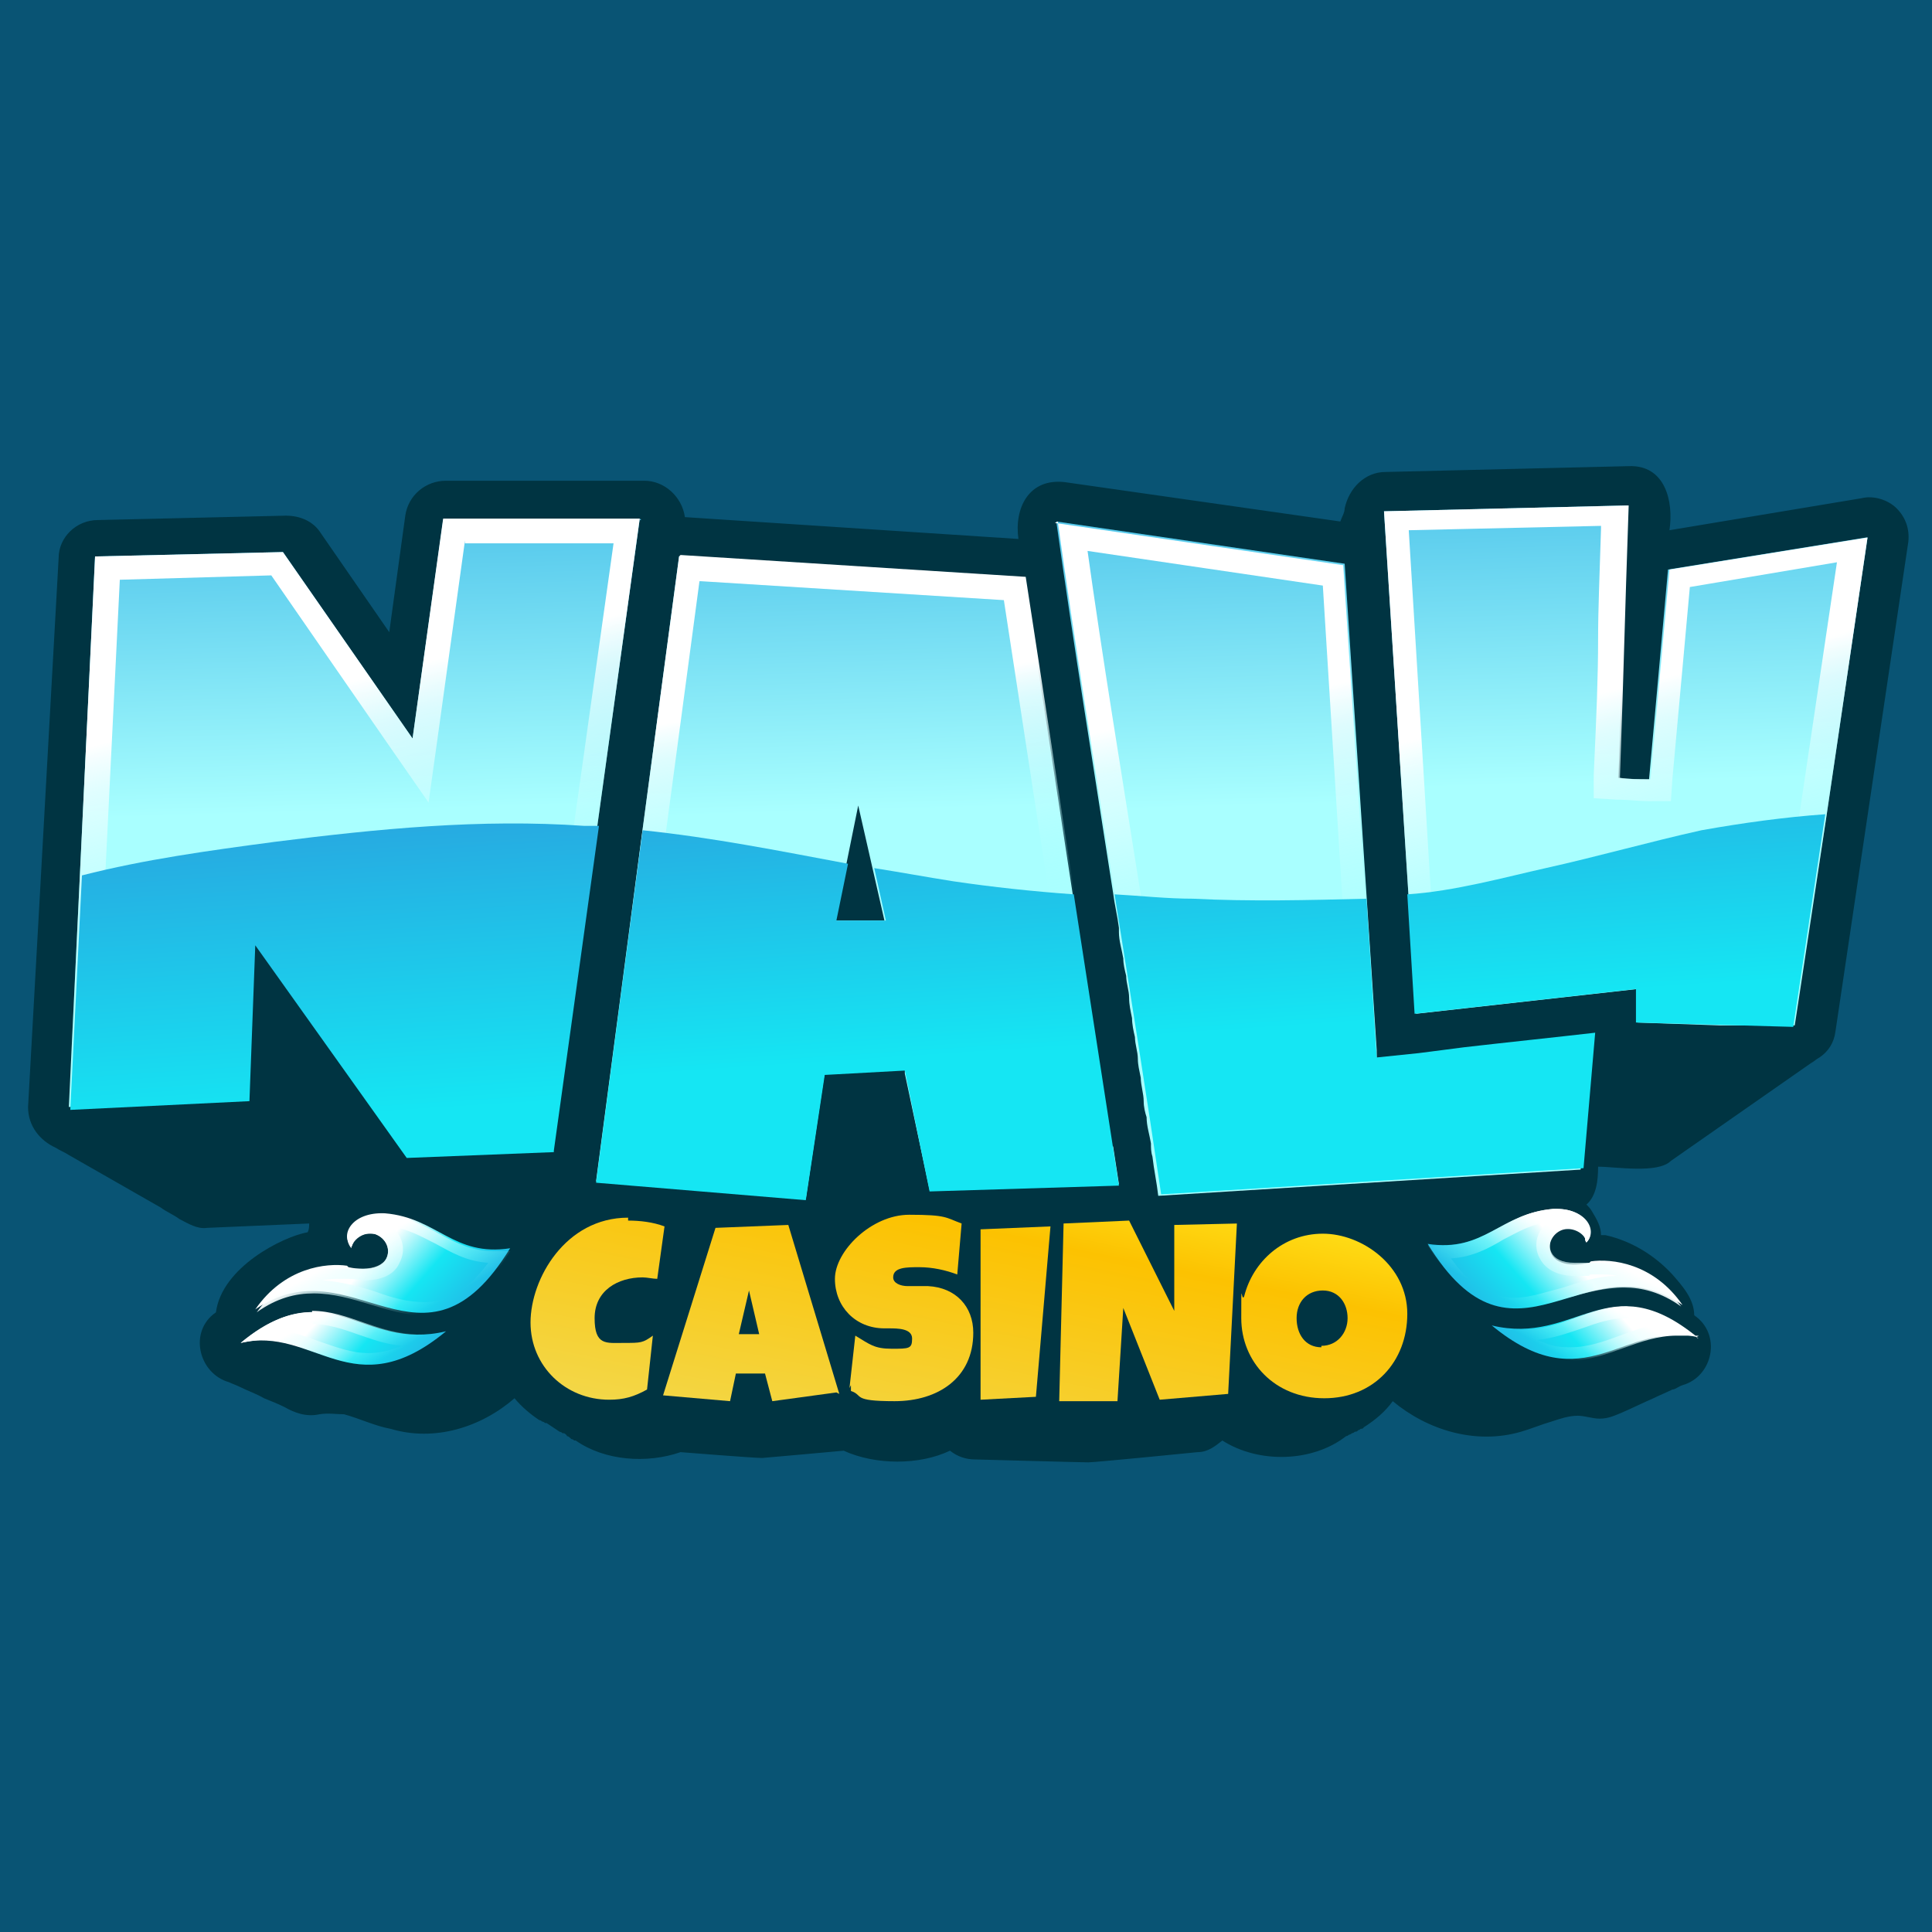 <?xml version="1.0" encoding="UTF-8"?> <svg xmlns="http://www.w3.org/2000/svg" width="500" height="500" viewBox="0 0 500 500" fill="none"><rect width="500" height="500" fill="#095474"></rect><path d="M468.616 275.177C469.369 274.8 470.123 274.046 470.877 273.669C473.139 272.161 474.646 269.9 475.023 266.885L493.869 140.238C494.246 136.846 493.115 133.831 490.854 131.569C488.592 129.308 484.823 128.177 481.808 128.931L432.054 137.223C433.185 129.685 430.923 120.261 421.5 120.638L358.554 122.146C353.277 122.146 349.131 126.292 348 131.569C348 132.7 347.246 133.831 346.869 134.961L275.631 124.785C266.208 123.654 262.439 131.569 263.569 139.485L177.254 133.831C176.5 128.554 171.977 124.408 166.7 124.408H115.439C110.162 124.408 105.639 128.177 104.885 133.454L100.739 163.608L83.023 137.977C81.139 134.961 77.746 133.454 73.977 133.454L25.354 134.585C19.7 134.585 15.177 139.108 15.177 144.385L7.262 286.485C7.262 291.385 10.277 295.154 14.423 297.038C15.554 297.792 16.685 298.169 17.816 298.923C25.731 303.446 33.646 307.969 41.562 312.492C43.069 313.623 44.954 314.377 46.462 315.508C48.723 316.638 50.985 318.146 53.623 317.769L80.008 316.638C80.008 317.392 80.008 318.146 79.631 318.9C73.223 320.031 57.392 327.946 55.885 339.631C48.723 344.531 51.362 355.461 59.277 357.723C60.031 358.1 61.162 358.477 61.916 358.854C64.177 359.985 66.439 360.738 68.323 361.869C70.208 362.623 72.093 363.377 73.6 364.131C76.239 365.638 79.254 366.769 82.646 366.015C84.908 365.638 87.169 366.015 89.054 366.015C93.2 367.146 96.969 369.031 101.116 369.785C112.423 373.177 124.485 369.408 133.154 361.869C135.039 364.131 137.3 366.015 139.562 367.523C139.562 367.523 139.939 367.523 140.316 367.9C140.316 367.9 140.692 367.9 141.069 368.277C141.069 368.277 141.069 368.277 141.446 368.277C142.577 369.031 143.708 369.785 144.839 370.538C144.839 370.538 145.216 370.538 145.592 370.915C145.592 370.915 145.592 370.915 145.969 370.915C145.969 370.915 146.723 371.292 146.723 371.669C147.1 371.669 147.477 372.046 147.854 372.423C147.854 372.423 148.231 372.423 148.608 372.8C148.608 372.8 148.608 372.8 148.985 372.8C156.523 378.077 167.454 378.831 176.123 375.815C176.123 375.815 194.969 377.323 197.231 377.323C197.608 377.323 218.339 375.438 218.339 375.438C226.631 379.208 237.939 379.208 245.854 375.438C247.739 376.946 250 377.7 252.262 377.7C252.262 377.7 279.777 378.454 281.662 378.454C283.546 378.454 309.931 375.815 309.931 375.815C312.569 375.815 314.454 374.308 316.339 372.8C325.762 378.831 339.708 378.454 348.377 371.669C348.377 371.669 348.754 371.669 349.131 371.292C349.131 371.292 349.508 371.292 349.885 370.915C349.885 370.915 350.262 370.915 350.639 370.538C350.639 370.538 351.392 370.538 351.392 370.161C351.392 370.161 351.769 370.162 352.146 369.785C352.146 369.785 352.9 369.785 352.9 369.408C355.916 367.523 358.554 365.261 360.439 362.623C369.485 370.161 381.923 373.931 393.608 370.538C396.246 369.785 398.885 368.654 401.523 367.9C403.785 367.146 406.046 366.392 408.308 366.392C410.192 366.392 412.077 367.146 413.962 367.146C416.223 367.146 417.731 366.392 419.616 365.638C422.254 364.508 425.269 363 427.908 361.869C429.416 361.115 431.3 360.361 432.808 359.608C433.562 359.608 434.316 358.854 435.446 358.477C443.362 356.215 445.623 345.285 438.462 340.385C438.462 336.238 435.446 332.846 432.808 329.831C428.285 324.931 422.254 321.161 415.469 319.654C415.469 319.654 414.716 319.654 414.339 319.654C414.339 317.392 413.208 315.508 412.077 313.623C411.7 312.869 410.946 312.115 410.569 311.738C413.208 309.477 413.585 305.331 413.585 301.938C418.108 301.938 429.039 303.823 432.431 300.431" fill="#003442"></path><path d="M165.947 134.584H114.686L106.77 191.123L73.224 142.877L24.601 144.008L17.816 286.484L64.178 284.223L65.686 243.515L104.886 298.923L142.955 297.415L154.639 213.361L165.57 134.208L165.947 134.584Z" fill="url(#paint0_linear_2596_49633)"></path><path d="M120.339 140.615H158.786L148.609 212.984L147.855 219.392L137.678 292.138L108.278 293.269L70.963 240.5L60.032 225.046L59.278 243.515L58.147 278.569L24.601 280.077L31.009 150.038L70.209 148.908L101.493 194.138L110.916 207.708L113.178 191.5L120.339 139.861M114.686 134.208L106.77 191.123L73.224 142.877L24.601 144.008L17.816 286.484L64.178 284.223L65.686 243.515L104.886 298.923L142.955 297.415L154.639 213.361L165.57 134.208H114.309H114.686Z" fill="url(#paint1_linear_2596_49633)"></path><path d="M287.692 297.038L265.077 149.661L175.746 144.008L166.323 214.492L154.262 305.708L208.539 310.231L213.439 277.438L234.169 276.684V277.815L240.577 307.969L289.577 306.461L288.069 296.661L287.692 297.038ZM228.892 238.238H216.077L222.108 208.461L228.892 238.238Z" fill="url(#paint2_linear_2596_49633)"></path><path d="M181.4 150.415L259.8 155.315L281.662 297.792V300.808C282.039 300.808 245.477 301.938 245.477 301.938L240.2 276.684V275.554L239.069 270.277H233.792L213.062 271.408H207.785L207.031 276.684L202.885 303.446L161.046 300.054L172.354 215.246L181.023 150.415M175.746 144.008L166.323 214.492L154.262 305.708L208.539 310.231L213.439 277.438L234.169 276.684V277.815L240.577 307.969L289.577 306.461L288.069 296.661L265.454 149.284L176.123 143.631L175.746 144.008Z" fill="url(#paint3_linear_2596_49633)"></path><path d="M412.831 267.638C410.946 267.638 408.685 268.015 406.423 268.392C397.754 269.523 386.823 270.277 379.285 271.408L367.223 272.915C366.092 272.915 364.961 272.915 363.831 273.292C361.946 273.292 360.061 273.669 358.177 274.046C357.423 274.046 357.046 274.046 356.292 274.046V271.785L348 145.892L273.369 134.961C277.892 167.377 283.169 199.415 288.069 231.077C288.446 234.092 289.2 237.108 289.577 240.123C289.577 240.123 289.577 240.877 289.577 241.254C289.577 243.515 290.331 245.777 290.708 248.038C290.708 249.546 291.085 251.054 291.461 252.561C291.461 254.446 292.215 256.331 292.215 258.215C292.215 260.1 292.592 261.608 292.969 263.492C292.969 265 293.346 266.885 293.723 268.392C293.723 270.277 294.477 272.161 294.477 274.046C294.477 275.554 294.854 277.061 295.231 278.946C295.231 280.831 295.985 283.092 295.985 284.977C295.985 286.485 296.361 287.992 296.738 289.123C296.738 291.385 297.492 293.646 297.869 295.908C297.869 297.038 297.869 298.169 298.246 299.3C298.623 302.692 299.377 306.085 299.754 309.477L409.061 302.692L412.077 268.015L412.831 267.638Z" fill="url(#paint4_linear_2596_49633)"></path><path d="M280.908 142.5L342.346 151.546L349.884 272.538V274.8L350.261 281.208L356.669 280.454H357.8H358.177C360.438 280.454 362.323 280.077 364.208 279.7C365.715 279.7 366.846 279.7 367.6 279.323L379.661 277.815C384.561 277.061 390.592 276.685 396.246 275.931C399.261 275.931 402.277 275.177 405.292 274.8L403.408 296.661L305.408 302.692C305.408 301.185 305.031 299.677 304.654 298.169C304.654 297.415 304.654 296.661 304.654 295.908V294.4C304.277 292.138 303.9 289.877 303.523 287.615C303.523 286.485 303.523 285.354 303.146 284.223V283.092C302.769 281.208 302.392 278.946 302.015 277.061C302.015 275.554 301.638 274.046 301.261 272.161C301.261 270.277 300.508 268.392 300.508 266.508C300.508 265 300.131 263.115 299.754 261.608C299.754 259.723 299.377 258.215 299 256.331C299 254.446 298.246 252.561 298.246 250.677L297.492 246.154V245.4L296.361 239.369C296.361 238.992 296.361 238.238 296.361 238.238L294.854 229.192C290.331 200.546 285.431 171.146 281.285 141.369M273.746 134.961C278.269 167.377 283.546 199.415 288.446 231.077C288.823 234.092 289.577 237.108 289.954 240.123C289.954 240.123 289.954 240.877 289.954 241.254C289.954 243.515 290.708 245.777 291.085 248.038C291.085 249.546 291.461 251.054 291.838 252.561C291.838 254.446 292.592 256.331 292.592 258.215C292.592 260.1 292.969 261.608 293.346 263.492C293.346 265 293.723 266.885 294.1 268.392C294.1 270.277 294.854 272.161 294.854 274.046C294.854 275.554 295.231 277.061 295.608 278.946C295.608 280.831 296.361 283.092 296.361 284.977C296.361 286.485 296.738 287.992 297.115 289.123C297.115 291.385 297.869 293.646 298.246 295.908C298.246 297.038 298.246 298.169 298.623 299.3C299 302.692 299.754 306.085 300.131 309.477L409.438 302.692L412.454 268.015C410.569 268.015 408.308 268.392 406.046 268.769C397.377 269.9 386.446 270.654 378.908 271.785L366.846 273.292C365.715 273.292 364.584 273.292 363.454 273.669C361.569 273.669 359.684 274.046 357.8 274.423C357.046 274.423 356.669 274.423 355.915 274.423V272.161L347.623 146.269L272.992 135.338L273.746 134.961Z" fill="url(#paint5_linear_2596_49633)"></path><path d="M482.939 139.108L431.678 147.4L426.778 201.677C424.139 201.677 421.501 201.677 418.862 201.3C419.993 168.885 419.993 163.608 421.124 130.815L358.178 132.323L366.47 262.362L423.762 255.954V264.623C423.385 264.623 445.247 265.377 445.247 265.377H464.47C464.47 265.754 472.762 210.723 472.762 210.723L483.316 139.108H482.939Z" fill="url(#paint6_linear_2596_49633)"></path><path d="M414.339 136.846C413.962 149.285 413.585 157.577 413.585 165.492C413.585 174.915 413.209 184.339 412.455 200.546V206.577L418.485 206.954C421.501 206.954 424.139 207.331 426.401 207.331H432.432L432.809 201.677L437.332 151.923L475.401 145.515L465.978 208.839L458.439 258.592H444.87L429.416 257.839V255.2L429.793 248.039L422.255 248.792L371.747 254.446L364.585 137.223L414.339 136.092M421.124 130.815L358.178 132.323L366.47 262.362L423.762 255.954V264.623C423.385 264.623 445.247 265.377 445.247 265.377H464.47C464.47 265.754 472.762 210.723 472.762 210.723L483.316 139.108L432.055 147.4L427.155 201.677C424.516 201.677 421.878 201.677 419.239 201.3C420.37 168.885 420.37 163.608 421.501 130.815H421.124Z" fill="url(#paint7_linear_2596_49633)"></path><path d="M115.439 344.531C93.578 349.808 85.285 328.7 62.293 347.546C81.139 343.023 91.316 364.508 115.439 344.531Z" fill="url(#paint8_linear_2596_49633)"></path><path d="M90.186 327.946C95.463 329.077 98.855 327.946 99.986 325.685C101.116 323.423 99.986 320.785 97.724 319.654C95.463 318.523 92.447 319.654 91.316 321.538C91.316 321.538 91.316 322.292 90.939 322.669C87.924 319.654 90.939 313.623 99.609 314C113.178 315.131 117.324 325.308 132.024 323.046C109.409 359.985 91.316 321.538 66.062 338.877C73.601 327.946 84.532 326.815 89.809 327.569L90.186 327.946Z" fill="url(#paint9_linear_2596_49633)"></path><path d="M80.762 342.646C84.531 342.646 88.301 343.777 92.447 345.285C95.839 346.415 99.608 347.923 104.131 348.3C101.116 349.431 98.478 350.185 95.462 350.185C90.939 350.185 87.17 348.677 82.647 347.169C79.631 346.039 76.239 344.908 73.224 344.154C75.862 343.023 78.501 342.269 81.139 342.269L80.762 342.646ZM80.762 339.631C75.485 339.631 69.454 341.515 62.293 347.546C64.178 347.169 66.062 346.792 67.947 346.792C77.747 346.792 85.662 353.2 95.462 353.2C105.262 353.2 107.524 350.939 115.439 344.531C112.801 345.285 110.539 345.285 108.278 345.285C97.724 345.285 90.185 339.254 80.762 339.254V339.631Z" fill="url(#paint10_linear_2596_49633)"></path><path d="M100.363 317.392C105.263 317.769 109.032 320.031 112.801 321.915C116.947 324.177 120.716 326.439 126.37 326.815C119.586 335.862 113.932 336.992 109.786 336.992C105.639 336.992 101.493 335.862 97.347 334.354C92.824 332.846 88.301 331.715 83.401 331.338C85.286 330.962 86.793 330.962 87.547 330.962C88.301 330.962 89.432 330.962 90.186 330.962C91.693 330.962 93.201 331.338 94.332 331.338C100.363 331.338 102.624 328.7 103.378 326.815C105.263 323.423 104.132 319.277 100.739 317.015M98.478 314.377C90.939 314.377 88.301 320.031 90.939 323.046C90.939 323.046 90.939 322.292 91.316 321.915C92.07 320.408 93.955 319.277 95.463 319.277C96.97 319.277 96.97 319.277 97.724 319.654C99.986 320.785 101.116 323.423 99.986 325.685C99.232 327.192 96.97 328.323 93.955 328.323C90.939 328.323 91.693 328.323 90.186 328.323C89.432 328.323 88.301 328.323 87.17 328.323C81.516 328.323 72.847 330.585 66.439 339.631C71.716 335.862 76.616 334.731 81.139 334.731C91.316 334.731 100.363 340.385 109.409 340.385C118.455 340.385 124.109 336.615 132.024 323.8C130.516 323.8 129.386 323.8 127.878 323.8C116.57 323.8 111.67 315.508 99.609 314.377C99.232 314.377 98.855 314.377 98.478 314.377Z" fill="url(#paint11_linear_2596_49633)"></path><path d="M162.555 315.884C165.57 315.884 168.962 316.261 171.978 317.392L170.093 330.961C168.962 330.961 167.455 330.584 166.324 330.584C159.916 330.584 153.885 333.977 153.885 341.138C153.885 348.3 156.901 347.546 161.424 347.546C165.947 347.546 166.324 347.546 168.962 345.661L167.455 359.608C164.062 361.492 161.424 362.246 157.655 362.246C146.347 362.246 137.301 353.577 137.301 342.269C137.301 330.961 146.347 315.131 162.555 315.131V315.884Z" fill="url(#paint12_linear_2596_49633)"></path><path d="M216.453 360.362L199.869 362.623L197.984 355.462H190.446L188.938 362.623L171.6 361.115L185.169 317.769L204.015 317.015L217.207 360.738L216.453 360.362ZM196.477 345.285L193.838 333.977L191.2 345.285H196.1H196.477Z" fill="url(#paint13_linear_2596_49633)"></path><path d="M219.845 359.231L221.353 345.662C225.122 347.923 226.253 349.054 230.776 349.054C235.299 349.054 236.053 349.054 236.053 346.415C236.053 343.777 232.284 343.777 230.022 343.777H228.892C221.353 343.777 216.076 338.123 216.076 330.962C216.076 323.8 225.499 314.377 235.299 314.377C245.099 314.377 244.722 315.131 248.868 316.639L247.738 329.831C244.722 328.7 241.33 327.946 237.938 327.946C234.545 327.946 231.153 327.946 231.153 330.585C231.153 332.092 233.038 332.846 234.922 332.846C236.053 332.846 237.184 332.846 237.938 332.846C238.692 332.846 239.068 332.846 239.068 332.846C239.445 332.846 239.822 332.846 240.199 332.846C247.361 333.223 251.884 338.123 251.884 344.908C251.884 356.592 242.838 362.623 231.53 362.623C220.222 362.623 223.615 361.115 220.222 359.985C220.222 359.985 220.222 359.985 220.222 358.477L219.845 359.231Z" fill="url(#paint14_linear_2596_49633)"></path><path d="M271.862 317.392L268.093 361.492L253.77 362.246V318.146L271.862 317.392Z" fill="url(#paint15_linear_2596_49633)"></path><path d="M320.108 316.638L317.846 360.738L300.131 362.246L290.708 338.5L289.2 362.623H274.123L275.254 316.638L292.215 315.885L303.9 339.254V317.015C304.277 317.015 320.485 316.638 320.485 316.638H320.108Z" fill="url(#paint16_linear_2596_49633)"></path><path d="M321.992 335.485C324.254 326.438 332.169 319.277 342.346 319.277C352.523 319.277 364.208 327.569 364.208 340.008C364.208 352.446 355.538 361.869 342.723 361.869C329.908 361.869 321.238 352.446 321.238 341.138C321.238 329.831 321.238 337.369 321.992 335.485ZM341.969 348.3C346.115 348.3 348.754 344.908 348.754 341.138C348.754 337.369 346.492 333.977 342.346 333.977C338.2 333.977 335.561 336.992 335.561 341.138C335.561 345.285 337.823 348.677 341.969 348.677V348.3Z" fill="url(#paint17_linear_2596_49633)"></path><path d="M143.332 297.792L155.016 213.738C153.886 213.738 152.378 213.738 151.247 213.738C124.486 211.854 97.724 214.492 70.963 217.884C54.001 220.146 37.416 222.408 21.209 226.554L18.193 287.238L64.555 284.977L66.063 244.646L105.263 299.677L143.332 298.169V297.792Z" fill="url(#paint18_linear_2596_49633)"></path><path d="M240.577 308.346L289.577 306.838L277.892 231.454C267.339 230.7 256.785 229.569 246.608 228.061C239.446 226.931 233.416 225.8 226.254 224.669L229.269 238.238H216.454L219.469 223.538C201.377 220.146 184.416 216.754 166.323 214.869L154.262 306.085L208.539 310.608L213.439 278.192L234.169 277.061L240.577 308.346Z" fill="url(#paint19_linear_2596_49633)"></path><path d="M412.832 267.262C403.032 268.392 388.709 269.9 378.909 271.031L367.224 272.538C363.455 272.915 360.063 273.292 356.293 273.669L353.655 232.585C338.578 232.962 323.501 233.338 308.801 232.585C302.017 232.585 295.232 231.831 288.447 231.454C292.593 257.462 296.74 283.469 300.509 309.1L409.817 302.315L412.832 267.262Z" fill="url(#paint20_linear_2596_49633)"></path><path d="M366.092 262.362L423.384 255.954V264.623C423.007 264.623 464.092 265.754 464.092 265.754L472.384 210.723C461.83 211.477 450.899 212.985 440.345 214.869C426.776 217.885 413.584 221.654 400.015 224.669C389.838 226.931 376.269 230.7 364.207 231.454L366.092 262.362Z" fill="url(#paint21_linear_2596_49633)"></path><path d="M386.07 343.023C407.932 348.3 416.224 327.192 439.216 346.038C420.37 341.515 410.193 363 386.07 343.023Z" fill="url(#paint22_linear_2596_49633)"></path><path d="M411.323 326.815C406.046 327.946 402.654 326.815 401.523 324.554C400.392 322.292 401.523 319.654 403.784 318.523C406.046 317.392 409.061 318.523 410.192 320.408C410.192 320.408 410.192 321.161 410.569 321.538C413.584 318.523 410.569 312.492 401.9 312.869C388.331 314 384.184 324.177 369.484 321.915C392.1 358.854 410.192 320.408 435.446 337.746C427.907 326.815 416.977 325.685 411.7 326.438L411.323 326.815Z" fill="url(#paint23_linear_2596_49633)"></path><path d="M420.747 338.123V341.138C423.386 341.138 426.024 341.515 428.663 342.646C425.27 343.4 422.255 344.531 419.24 345.662C415.093 347.169 410.947 348.677 406.424 348.677C401.901 348.677 400.77 347.923 397.755 346.792C401.901 346.415 406.047 344.908 409.44 343.777C413.586 342.269 416.978 341.138 421.124 341.138V338.123M420.747 338.123C411.324 338.123 404.163 344.154 393.609 344.154C383.055 344.154 389.086 344.154 386.447 343.4C394.363 349.808 400.77 352.069 406.424 352.069C416.224 352.069 424.14 345.662 433.94 345.662C443.74 345.662 437.332 345.661 439.593 346.415C432.055 340.385 426.401 338.5 421.124 338.5L420.747 338.123Z" fill="url(#paint24_linear_2596_49633)"></path><path d="M401.146 315.885C397.754 318.146 396.623 322.292 398.508 325.685C399.262 327.192 401.523 330.208 407.554 330.208C413.585 330.208 410.193 330.208 411.7 329.831C412.454 329.831 413.208 329.831 414.339 329.831C415.47 329.831 416.977 329.831 418.485 330.208C413.585 330.208 409.062 331.715 404.539 333.223C400.016 334.354 395.87 335.861 392.1 335.861C388.331 335.861 381.923 334.731 375.516 325.685C381.17 325.308 385.316 323.046 389.085 320.785C392.854 318.9 396.246 316.638 401.523 316.261M403.031 312.869C402.654 312.869 402.277 312.869 401.9 312.869C389.462 314 384.939 322.292 373.631 322.292C362.323 322.292 370.993 322.292 369.485 322.292C377.4 335.485 384.939 338.877 392.1 338.877C399.262 338.877 410.193 333.223 420.37 333.223C424.893 333.223 429.793 334.354 435.07 338.123C428.662 329.077 419.993 326.815 414.339 326.815C413.208 326.815 412.077 326.815 411.323 326.815C409.816 326.815 408.685 326.815 407.554 326.815C404.162 326.815 402.277 325.685 401.523 324.177C400.393 321.915 401.523 319.277 403.785 318.146C404.539 318.146 405.293 317.769 406.046 317.769C407.931 317.769 409.439 318.523 410.193 320.408C410.193 320.408 410.193 321.161 410.57 321.538C413.208 318.9 410.57 312.869 403.031 312.869Z" fill="url(#paint25_linear_2596_49633)"></path><defs><linearGradient id="paint0_linear_2596_49633" x1="87.547" y1="48.269" x2="92.07" y2="209.969" gradientUnits="userSpaceOnUse"><stop offset="0.3" stop-color="#27AAE1"></stop><stop offset="1" stop-color="#A9FFFF"></stop></linearGradient><linearGradient id="paint1_linear_2596_49633" x1="78.124" y1="155.315" x2="106.393" y2="268.769" gradientUnits="userSpaceOnUse"><stop offset="0.2" stop-color="white"></stop><stop offset="0.3" stop-color="#F0FFFF" stop-opacity="0.8"></stop><stop offset="0.6" stop-color="#CDFFFF" stop-opacity="0.4"></stop><stop offset="0.9" stop-color="#A9FFFF" stop-opacity="0"></stop></linearGradient><linearGradient id="paint2_linear_2596_49633" x1="214.569" y1="44.877" x2="219.092" y2="209.969" gradientUnits="userSpaceOnUse"><stop offset="0.3" stop-color="#27AAE1"></stop><stop offset="1" stop-color="#A9FFFF"></stop></linearGradient><linearGradient id="paint3_linear_2596_49633" x1="199.116" y1="164.361" x2="214.192" y2="253.315" gradientUnits="userSpaceOnUse"><stop offset="0.2" stop-color="white"></stop><stop offset="0.3" stop-color="#F0FFFF" stop-opacity="0.8"></stop><stop offset="0.6" stop-color="#CDFFFF" stop-opacity="0.4"></stop><stop offset="0.9" stop-color="#A9FFFF" stop-opacity="0"></stop></linearGradient><linearGradient id="paint4_linear_2596_49633" x1="338.954" y1="41.861" x2="343.477" y2="208.084" gradientUnits="userSpaceOnUse"><stop offset="0.3" stop-color="#27AAE1"></stop><stop offset="1" stop-color="#A9FFFF"></stop></linearGradient><linearGradient id="paint5_linear_2596_49633" x1="330.284" y1="157.2" x2="352.523" y2="266.885" gradientUnits="userSpaceOnUse"><stop offset="0.2" stop-color="white"></stop><stop offset="0.3" stop-color="#F0FFFF" stop-opacity="0.8"></stop><stop offset="0.6" stop-color="#CDFFFF" stop-opacity="0.4"></stop><stop offset="0.9" stop-color="#A9FFFF" stop-opacity="0"></stop></linearGradient><linearGradient id="paint6_linear_2596_49633" x1="417.732" y1="38.092" x2="422.255" y2="202.431" gradientUnits="userSpaceOnUse"><stop offset="0.3" stop-color="#27AAE1"></stop><stop offset="1" stop-color="#A9FFFF"></stop></linearGradient><linearGradient id="paint7_linear_2596_49633" x1="413.962" y1="157.577" x2="439.593" y2="260.477" gradientUnits="userSpaceOnUse"><stop offset="0.2" stop-color="white"></stop><stop offset="0.3" stop-color="#F0FFFF" stop-opacity="0.8"></stop><stop offset="0.6" stop-color="#CDFFFF" stop-opacity="0.4"></stop><stop offset="0.9" stop-color="#A9FFFF" stop-opacity="0"></stop></linearGradient><linearGradient id="paint8_linear_2596_49633" x1="58.524" y1="319.277" x2="107.524" y2="362.623" gradientUnits="userSpaceOnUse"><stop offset="0.5" stop-color="white"></stop><stop offset="0.7" stop-color="#15E6F3"></stop><stop offset="1" stop-color="#27AAE1"></stop></linearGradient><linearGradient id="paint9_linear_2596_49633" x1="70.209" y1="305.708" x2="119.586" y2="349.054" gradientUnits="userSpaceOnUse"><stop offset="0.5" stop-color="white"></stop><stop offset="0.7" stop-color="#15E6F3"></stop><stop offset="1" stop-color="#27AAE1"></stop></linearGradient><linearGradient id="paint10_linear_2596_49633" x1="82.647" y1="335.108" x2="94.708" y2="356.969" gradientUnits="userSpaceOnUse"><stop offset="0.2" stop-color="white"></stop><stop offset="0.3" stop-color="#F0FFFF" stop-opacity="0.8"></stop><stop offset="0.6" stop-color="#CDFFFF" stop-opacity="0.4"></stop><stop offset="0.9" stop-color="#A9FFFF" stop-opacity="0"></stop></linearGradient><linearGradient id="paint11_linear_2596_49633" x1="91.316" y1="316.638" x2="106.77" y2="344.531" gradientUnits="userSpaceOnUse"><stop offset="0.2" stop-color="white"></stop><stop offset="0.3" stop-color="#F0FFFF" stop-opacity="0.8"></stop><stop offset="0.6" stop-color="#CDFFFF" stop-opacity="0.4"></stop><stop offset="0.9" stop-color="#A9FFFF" stop-opacity="0"></stop></linearGradient><linearGradient id="paint12_linear_2596_49633" x1="166.324" y1="280.831" x2="147.101" y2="375.815" gradientUnits="userSpaceOnUse"><stop offset="0.2" stop-color="#FCC201"></stop><stop offset="1" stop-color="#F1DC58"></stop></linearGradient><linearGradient id="paint13_linear_2596_49633" x1="208.161" y1="289.5" x2="188.938" y2="384.108" gradientUnits="userSpaceOnUse"><stop stop-color="#FFDE17"></stop><stop offset="0.2" stop-color="#FCC201"></stop><stop offset="1" stop-color="#F1DC58"></stop></linearGradient><linearGradient id="paint14_linear_2596_49633" x1="242.461" y1="296.285" x2="223.238" y2="391.269" gradientUnits="userSpaceOnUse"><stop stop-color="#FFDE17"></stop><stop offset="0.2" stop-color="#FCC201"></stop><stop offset="1" stop-color="#F1DC58"></stop></linearGradient><linearGradient id="paint15_linear_2596_49633" x1="268.846" y1="301.562" x2="249.623" y2="396.546" gradientUnits="userSpaceOnUse"><stop stop-color="#FFDE17"></stop><stop offset="0.2" stop-color="#FCC201"></stop><stop offset="1" stop-color="#F1DC58"></stop></linearGradient><linearGradient id="paint16_linear_2596_49633" x1="302.392" y1="308.723" x2="283.169" y2="403.331" gradientUnits="userSpaceOnUse"><stop stop-color="#FFDE17"></stop><stop offset="0.2" stop-color="#FCC201"></stop><stop offset="1" stop-color="#F1DC58"></stop></linearGradient><linearGradient id="paint17_linear_2596_49633" x1="347.246" y1="317.769" x2="327.646" y2="412.754" gradientUnits="userSpaceOnUse"><stop stop-color="#FFDE17"></stop><stop offset="0.2" stop-color="#FCC201"></stop><stop offset="1" stop-color="#F1DC58"></stop></linearGradient><linearGradient id="paint18_linear_2596_49633" x1="81.139" y1="165.492" x2="89.055" y2="288.746" gradientUnits="userSpaceOnUse"><stop offset="0.4" stop-color="#27AAE1"></stop><stop offset="1" stop-color="#15E6F3"></stop></linearGradient><linearGradient id="paint19_linear_2596_49633" x1="212.308" y1="160.592" x2="219.846" y2="274.8" gradientUnits="userSpaceOnUse"><stop offset="0.4" stop-color="#27AAE1"></stop><stop offset="1" stop-color="#15E6F3"></stop></linearGradient><linearGradient id="paint20_linear_2596_49633" x1="344.232" y1="152.3" x2="351.77" y2="264.623" gradientUnits="userSpaceOnUse"><stop offset="0.4" stop-color="#27AAE1"></stop><stop offset="1" stop-color="#15E6F3"></stop></linearGradient><linearGradient id="paint21_linear_2596_49633" x1="413.207" y1="144.385" x2="420.745" y2="256.331" gradientUnits="userSpaceOnUse"><stop offset="0.4" stop-color="#27AAE1"></stop><stop offset="1" stop-color="#15E6F3"></stop></linearGradient><linearGradient id="paint22_linear_2596_49633" x1="442.986" y1="317.769" x2="393.986" y2="361.115" gradientUnits="userSpaceOnUse"><stop offset="0.5" stop-color="white"></stop><stop offset="0.7" stop-color="#15E6F3"></stop><stop offset="1" stop-color="#27AAE1"></stop></linearGradient><linearGradient id="paint23_linear_2596_49633" x1="431.3" y1="304.2" x2="381.923" y2="347.546" gradientUnits="userSpaceOnUse"><stop offset="0.5" stop-color="white"></stop><stop offset="0.7" stop-color="#15E6F3"></stop><stop offset="1" stop-color="#27AAE1"></stop></linearGradient><linearGradient id="paint24_linear_2596_49633" x1="418.863" y1="333.6" x2="406.801" y2="355.462" gradientUnits="userSpaceOnUse"><stop offset="0.2" stop-color="white"></stop><stop offset="0.3" stop-color="#F0FFFF" stop-opacity="0.8"></stop><stop offset="0.6" stop-color="#CDFFFF" stop-opacity="0.4"></stop><stop offset="0.9" stop-color="#A9FFFF" stop-opacity="0"></stop></linearGradient><linearGradient id="paint25_linear_2596_49633" x1="410.193" y1="315.131" x2="394.739" y2="343.023" gradientUnits="userSpaceOnUse"><stop offset="0.2" stop-color="white"></stop><stop offset="0.3" stop-color="#F0FFFF" stop-opacity="0.8"></stop><stop offset="0.6" stop-color="#CDFFFF" stop-opacity="0.4"></stop><stop offset="0.9" stop-color="#A9FFFF" stop-opacity="0"></stop></linearGradient></defs></svg> 
